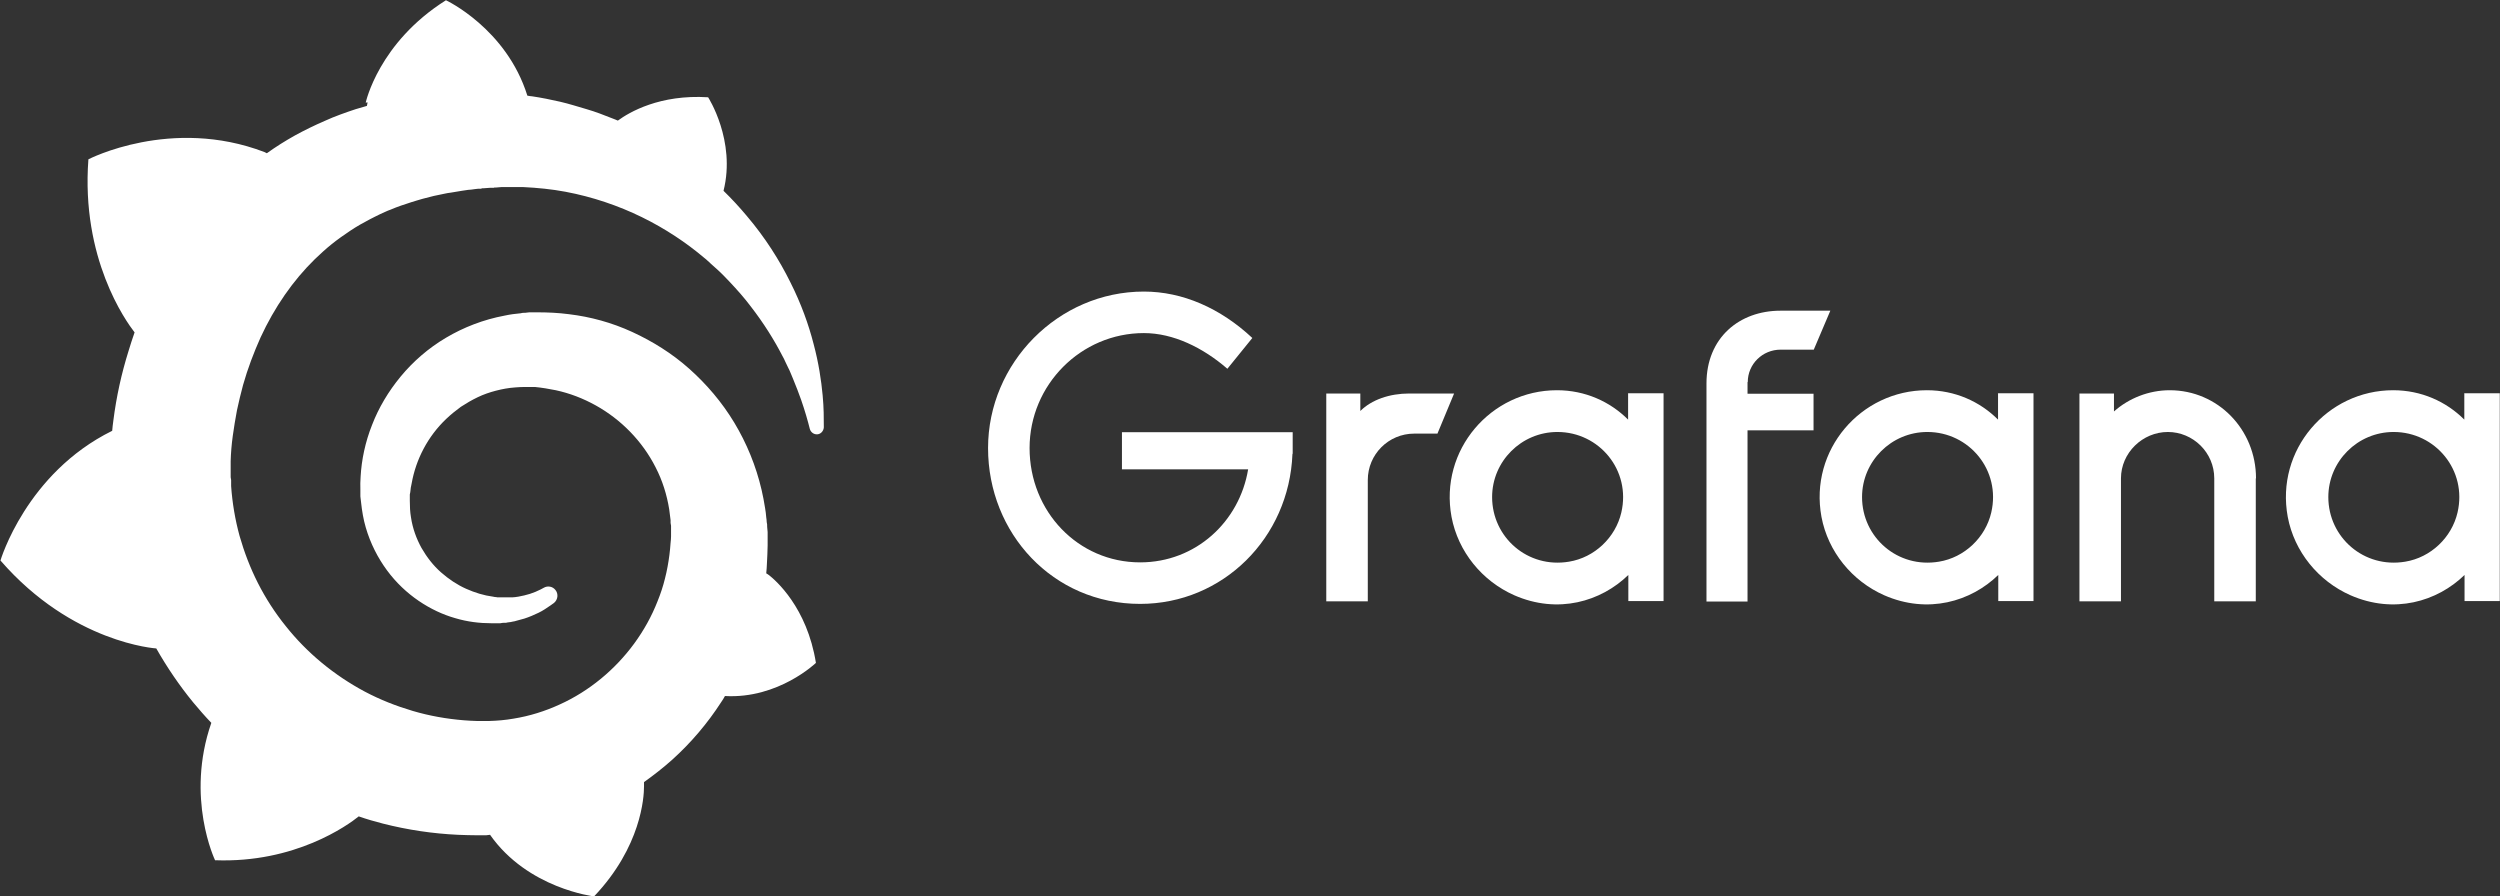 <?xml version="1.0" encoding="UTF-8"?><svg id="Layer_2" xmlns="http://www.w3.org/2000/svg" viewBox="0 0 107.18 38.42"><rect x="0" y="0" width="107.18" height="38.42" fill="#333333" stroke="none"/><defs><style>.cls-1{fill:#fff;}</style></defs><g id="Layer_1-2"><g><path id="path16" class="cls-1" d="M55.41,19.46c-.14,3.61-2.99,6.43-6.53,6.43-3.74,0-6.52-3.03-6.52-6.68s3.01-6.71,6.68-6.71c1.66,0,3.28,.71,4.65,1.99l-1.07,1.32c-1.05-.91-2.32-1.53-3.58-1.53-2.69,0-4.9,2.21-4.9,4.93s2.08,4.9,4.74,4.9c2.39,0,4.26-1.75,4.63-3.99h-5.41v-1.59h7.32v.92h0Z"/><path id="path18" class="cls-1" d="M61.63,18.59h-1c-1.1,0-1.99,.89-1.99,1.99v5.2h-1.78v-8.91h1.46v.75c.48-.48,1.25-.75,2.1-.75h1.92l-.71,1.71Z"/><path class="cls-1" d="M69.8,16.87v1.12c-.78-.78-1.85-1.26-3.05-1.26-2.83,0-5.05,2.56-4.52,5.43,.28,1.49,1.31,2.75,2.69,3.36,1.87,.82,3.72,.27,4.89-.87v1.12h1.51v-8.91h-1.53Zm-.29,5.1c-.25,1.08-1.15,1.93-2.24,2.11-1.77,.3-3.3-1.04-3.3-2.77,0-1.53,1.25-2.79,2.8-2.79,1.79,0,3.16,1.64,2.74,3.45Z"/><path id="path22" class="cls-1" d="M74.92,16.38v.5h2.83v1.57h-2.83v7.34h-1.76v-9.35c0-1.96,1.41-3.12,3.17-3.12h2.14l-.71,1.67h-1.42c-.78,0-1.41,.62-1.41,1.39"/><path class="cls-1" d="M85.66,16.87v1.12c-.78-.78-1.85-1.26-3.05-1.26-2.83,0-5.05,2.56-4.52,5.43,.28,1.49,1.31,2.75,2.69,3.36,1.87,.82,3.72,.27,4.89-.87v1.12h1.51v-8.91h-1.53Zm-.29,5.1c-.25,1.08-1.15,1.93-2.24,2.11-1.77,.3-3.3-1.04-3.3-2.77,0-1.53,1.25-2.79,2.8-2.79,1.79,0,3.16,1.64,2.74,3.45Z"/><path id="path26" class="cls-1" d="M96.71,20.51v5.27h-1.78v-5.27c0-1.11-.91-1.99-1.99-1.99s-2.01,.89-2.01,1.99v5.27h-1.78v-8.91h1.48v.77c.64-.57,1.5-.91,2.39-.91,2.07,0,3.7,1.69,3.7,3.78"/><path class="cls-1" d="M105.65,16.87v1.12c-.78-.78-1.85-1.26-3.05-1.26-2.83,0-5.05,2.56-4.52,5.43,.28,1.49,1.31,2.75,2.69,3.36,1.87,.82,3.72,.27,4.89-.87v1.12h1.51v-8.91h-1.53Zm-.29,5.1c-.25,1.08-1.15,1.93-2.24,2.11-1.77,.3-3.3-1.04-3.3-2.77,0-1.53,1.25-2.79,2.8-2.79,1.79,0,3.16,1.64,2.74,3.45Z"/><path class="cls-1" d="M15.76,4.39s-.01,.06-.03,.15c-.16,.05-.32,.09-.48,.14-.22,.07-.44,.15-.66,.23-.22,.08-.44,.17-.66,.27-.44,.19-.87,.4-1.29,.63-.41,.23-.81,.48-1.2,.76-.06-.03-.1-.05-.1-.05-4-1.53-7.55,.31-7.55,.31-.32,4.25,1.6,6.93,1.98,7.42-.09,.26-.18,.53-.26,.8-.3,.96-.52,1.95-.65,2.98-.02,.15-.04,.3-.05,.44-3.69,1.82-4.79,5.56-4.79,5.56,3.08,3.55,6.68,3.77,6.68,3.77h0c.46,.81,.99,1.59,1.58,2.31,.25,.3,.51,.6,.78,.88-1.12,3.22,.16,5.89,.16,5.89,3.43,.13,5.69-1.5,6.16-1.88,.34,.12,.69,.22,1.04,.31,1.06,.27,2.14,.43,3.22,.48,.27,.01,.54,.02,.81,.02h.39l.17-.02h0c1.62,2.31,4.46,2.64,4.46,2.64,2.02-2.13,2.14-4.25,2.14-4.71h0v-.03s0-.06,0-.06h0s0-.06,0-.1c.42-.3,.83-.62,1.21-.96,.81-.73,1.52-1.57,2.1-2.47,.06-.08,.11-.17,.16-.26,2.29,.13,3.9-1.42,3.9-1.42-.38-2.39-1.74-3.55-2.02-3.77h0s-.01,0-.03-.02l-.03-.02h0s-.03-.02-.05-.03c.01-.14,.03-.29,.03-.43,.02-.26,.02-.51,.03-.77v-.34c0-.07,0-.04,0-.07v-.16l-.02-.22c0-.08,0-.14-.02-.21,0-.07-.01-.13-.02-.2l-.02-.2-.03-.2c-.04-.26-.09-.52-.15-.78-.24-1.03-.64-2-1.17-2.88s-1.19-1.65-1.93-2.31c-.74-.66-1.58-1.18-2.45-1.58s-1.79-.65-2.71-.76c-.46-.06-.91-.08-1.36-.08h-.21s-.06,0-.06,0h-.07l-.17,.02c-.06,0-.13,0-.19,.02-.23,.02-.46,.05-.69,.1-.91,.17-1.76,.5-2.52,.95s-1.41,1.02-1.94,1.66c-.53,.64-.95,1.35-1.23,2.08-.29,.73-.45,1.49-.49,2.22-.01,.18-.02,.37-.01,.55,0,.04,0,.09,0,.14v.15c.01,.09,.02,.18,.03,.26,.04,.37,.1,.73,.2,1.07,.2,.69,.52,1.31,.91,1.84,.39,.53,.86,.97,1.36,1.31,.5,.34,1.03,.59,1.56,.74,.53,.16,1.06,.22,1.55,.22,.06,0,.12,0,.19,0,.03,0,.07,0,.1,0h.1c.05-.01,.11-.02,.16-.02,.01,0,.03,0,.04,0h.05s.06-.02,.1-.02c.07,0,.12-.02,.18-.03,.06-.01,.12-.02,.17-.04,.11-.03,.22-.06,.33-.09,.22-.07,.42-.16,.61-.25s.36-.21,.52-.32c.05-.03,.09-.07,.14-.1,.17-.14,.2-.39,.06-.56-.12-.15-.33-.19-.5-.09-.04,.02-.08,.04-.13,.07-.14,.07-.3,.14-.46,.19-.16,.05-.33,.09-.5,.12-.09,.01-.17,.03-.26,.03-.04,0-.09,0-.14,0-.04,0-.09,0-.13,0-.04,0-.08,0-.13,0-.05,0-.11,0-.16,0,0,0-.03,0,0,0h-.05s-.05,0-.07-.01c-.05,0-.1-.01-.14-.02-.39-.05-.78-.17-1.16-.34-.38-.17-.74-.41-1.07-.7-.33-.29-.61-.65-.84-1.05-.22-.4-.38-.84-.45-1.31-.04-.23-.05-.47-.05-.71,0-.07,0-.13,0-.19,0,.02,0,0,0-.01v-.07s.01-.06,.02-.1c.01-.13,.03-.26,.06-.38,.18-1.02,.69-2.01,1.48-2.76,.2-.19,.41-.36,.63-.52,.23-.15,.47-.29,.72-.41s.51-.21,.78-.28c.27-.07,.54-.12,.82-.14,.14-.01,.28-.02,.42-.02,.04,0,.07,0,.09,0h.19s0,0,.01,0h.14c.3,.03,.61,.08,.9,.14,.6,.13,1.17,.35,1.71,.65,1.08,.6,2,1.53,2.57,2.66,.29,.56,.48,1.17,.58,1.79,.02,.16,.04,.31,.06,.47v.12l.02,.12s0,.08,0,.12c0,.04,0,.08,0,.11v.22c0,.08-.01,.2-.02,.28-.01,.17-.03,.35-.05,.52-.02,.17-.05,.34-.08,.51-.03,.17-.07,.34-.11,.5-.08,.33-.19,.66-.32,.98-.25,.64-.59,1.25-1,1.81-.82,1.12-1.93,2.04-3.19,2.61-.63,.29-1.3,.5-1.99,.61-.34,.06-.69,.09-1.04,.1h-.49s0,0,0,0h-.03c-.19,0-.37-.02-.56-.03-.74-.06-1.48-.19-2.19-.4-.71-.21-1.4-.48-2.06-.83-1.31-.7-2.47-1.65-3.39-2.81-.46-.57-.86-1.19-1.19-1.84s-.59-1.33-.79-2.03c-.19-.7-.31-1.41-.36-2.13v-.26l-.02-.12v-.35s0,0,0-.01v-.07c0-.09,0-.18,0-.26,.01-.35,.04-.72,.09-1.08,.05-.36,.11-.73,.18-1.1,.08-.36,.16-.72,.26-1.08,.2-.71,.46-1.39,.75-2.04,.6-1.3,1.39-2.44,2.33-3.36,.24-.23,.48-.45,.73-.65,.25-.2,.52-.39,.79-.57,.27-.18,.55-.34,.84-.49,.14-.08,.29-.14,.44-.22,.07-.03,.15-.07,.22-.1,.07-.03,.15-.07,.22-.09,.3-.13,.61-.23,.92-.33,.08-.02,.16-.05,.23-.07,.08-.03,.16-.04,.24-.07,.16-.04,.32-.08,.47-.12,.08-.02,.16-.03,.24-.05,.08-.02,.16-.03,.24-.05s.16-.03,.24-.04l.12-.02,.12-.02c.08-.01,.16-.03,.24-.04,.09-.02,.18-.02,.27-.04,.08,0,.2-.02,.27-.03l.17-.02h.11l.06-.02h.07l.28-.02h.14s.05-.01,0-.01h.09l.24-.02c.31,0,.62,0,.93,0,.62,.03,1.22,.09,1.81,.2,1.17,.22,2.28,.6,3.28,1.09,1,.49,1.9,1.09,2.68,1.75,.05,.04,.1,.08,.14,.12,.05,.04,.09,.08,.14,.13,.09,.08,.19,.17,.28,.25,.09,.08,.18,.17,.27,.26,.08,.09,.17,.17,.25,.26,.33,.35,.64,.7,.91,1.06,.55,.71,1,1.43,1.35,2.11,.02,.04,.04,.08,.07,.13,.02,.04,.04,.08,.06,.13,.04,.08,.08,.17,.12,.25,.04,.08,.08,.16,.11,.24,.03,.08,.07,.16,.1,.24,.13,.32,.25,.62,.35,.91,.16,.46,.28,.88,.37,1.24,.04,.14,.17,.24,.32,.23,.15-.01,.27-.14,.28-.3,0-.39,0-.84-.05-1.37-.06-.64-.17-1.39-.39-2.21-.21-.82-.53-1.72-1-2.65-.46-.93-1.07-1.9-1.86-2.83-.31-.37-.64-.73-1-1.08,.54-2.15-.66-4.01-.66-4.01-2.07-.13-3.38,.64-3.87,1-.08-.03-.16-.07-.25-.1-.35-.14-.71-.28-1.09-.39s-.75-.23-1.14-.32c-.39-.09-.79-.17-1.19-.23-.07,0-.14-.02-.21-.03-.9-2.88-3.49-4.09-3.49-4.09-2.89,1.82-3.44,4.39-3.44,4.39"/></g></g></svg>
